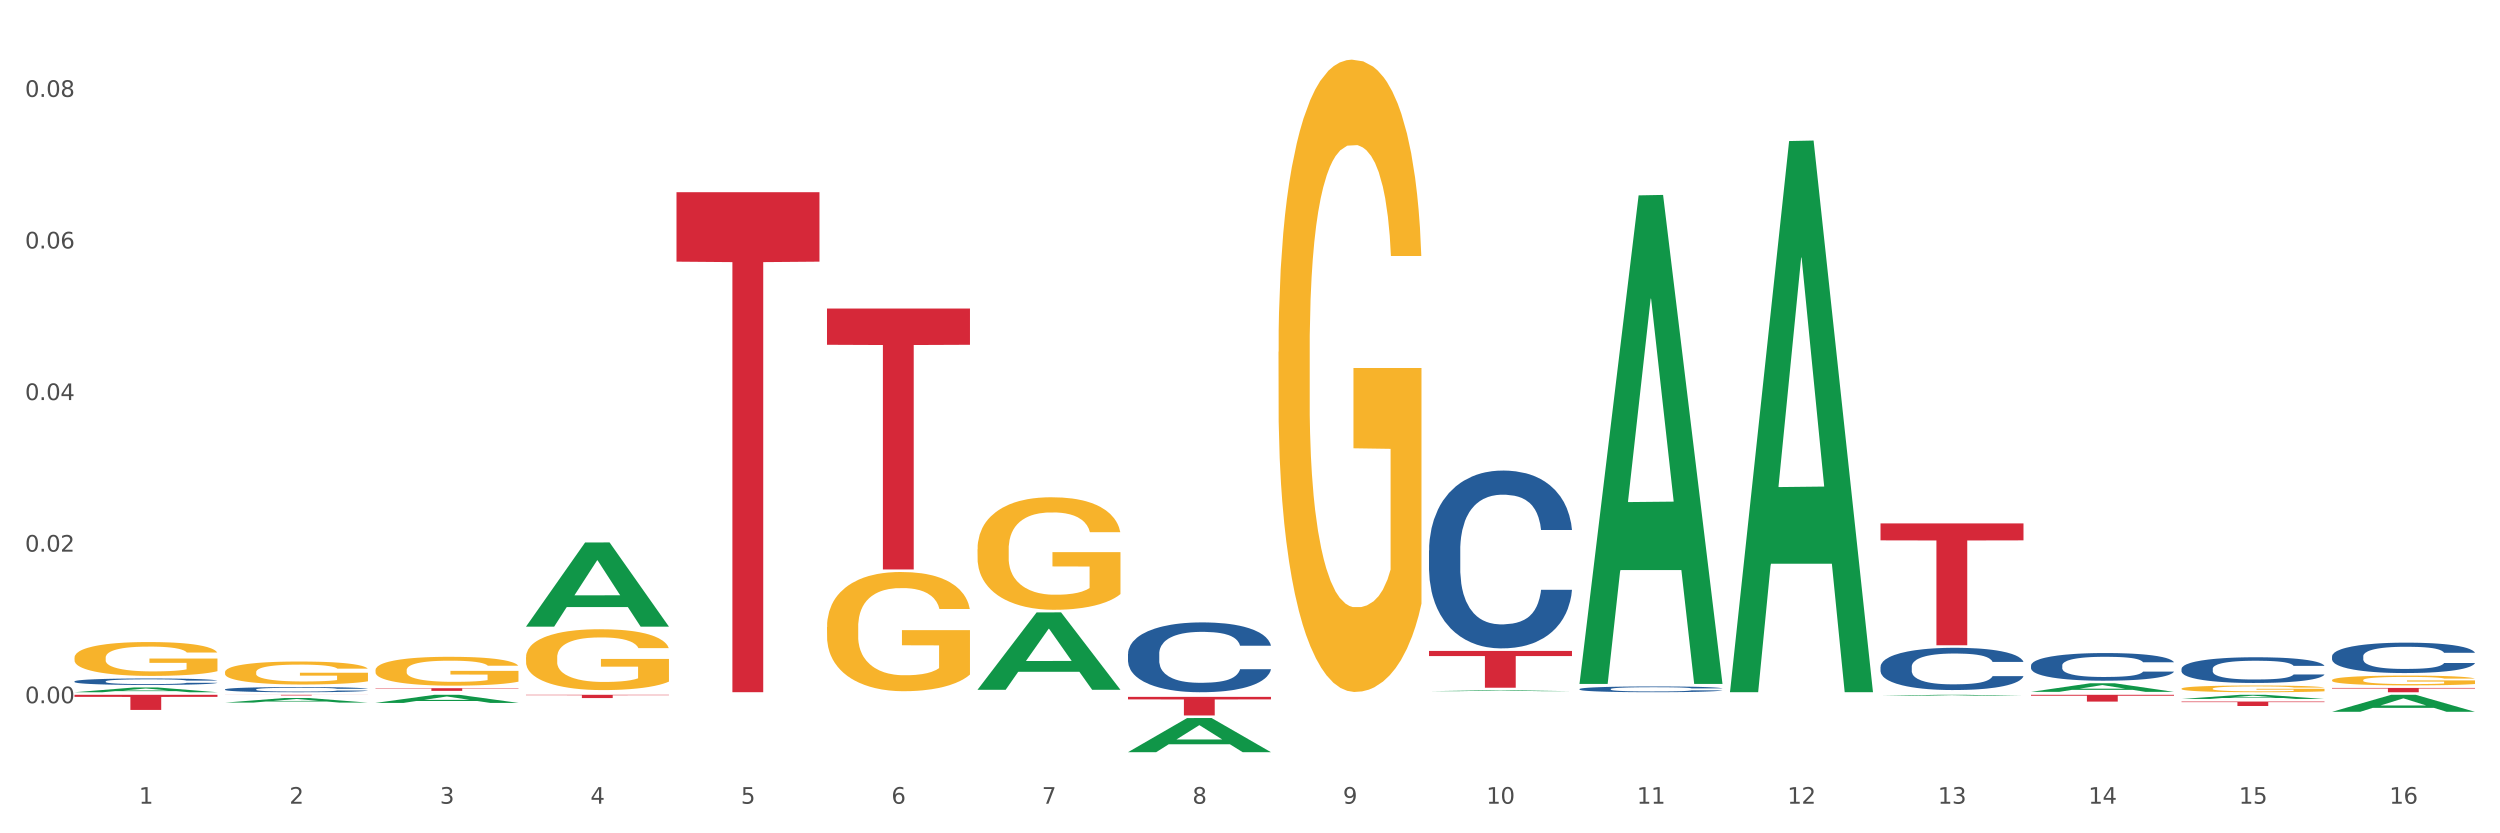 <?xml version="1.0" encoding="utf-8" standalone="no"?>
<!DOCTYPE svg PUBLIC "-//W3C//DTD SVG 1.1//EN"
  "http://www.w3.org/Graphics/SVG/1.1/DTD/svg11.dtd">
<svg xmlns:xlink="http://www.w3.org/1999/xlink" width="1080pt" height="360pt" viewBox="0 0 1080 360" xmlns="http://www.w3.org/2000/svg" version="1.1">
 <rect x="0" y="0" width="1080" height="360" fill="#333333" stroke="none"/>
 <defs>
  <style type="text/css">*{stroke-linejoin: round; stroke-linecap: butt}</style>
 </defs>
 <g id="figure_1">
  <g id="patch_1">
   <path d="M 0 360 
L 1080 360 
L 1080 0 
L 0 0 
z
" style="fill: #ffffff; stroke: #ffffff; stroke-linejoin: miter"/>
  </g>
  <g id="axes_1">
   <g id="matplotlib.axis_1">
    <g id="xtick_1">
     <g id="text_1">
      <!-- 1 -->
      <g style="fill: #4d4d4d" transform="translate(60.004 347.204) scale(0.096 -0.096)">
       <defs>
        <path id="DejaVuSans-31" d="M 794 531 
L 1825 531 
L 1825 4091 
L 703 3866 
L 703 4441 
L 1819 4666 
L 2450 4666 
L 2450 531 
L 3481 531 
L 3481 0 
L 794 0 
L 794 531 
z
" transform="scale(0.016)"/>
       </defs>
       <use xlink:href="#DejaVuSans-31"/>
      </g>
     </g>
    </g>
    <g id="xtick_2">
     <g id="text_2">
      <!-- 2 -->
      <g style="fill: #4d4d4d" transform="translate(125.021 347.204) scale(0.096 -0.096)">
       <defs>
        <path id="DejaVuSans-32" d="M 1228 531 
L 3431 531 
L 3431 0 
L 469 0 
L 469 531 
Q 828 903 1448 1529 
Q 2069 2156 2228 2338 
Q 2531 2678 2651 2914 
Q 2772 3150 2772 3378 
Q 2772 3750 2511 3984 
Q 2250 4219 1831 4219 
Q 1534 4219 1204 4116 
Q 875 4013 500 3803 
L 500 4441 
Q 881 4594 1212 4672 
Q 1544 4750 1819 4750 
Q 2544 4750 2975 4387 
Q 3406 4025 3406 3419 
Q 3406 3131 3298 2873 
Q 3191 2616 2906 2266 
Q 2828 2175 2409 1742 
Q 1991 1309 1228 531 
z
" transform="scale(0.016)"/>
       </defs>
       <use xlink:href="#DejaVuSans-32"/>
      </g>
     </g>
    </g>
    <g id="xtick_3">
     <g id="text_3">
      <!-- 3 -->
      <g style="fill: #4d4d4d" transform="translate(190.039 347.204) scale(0.096 -0.096)">
       <defs>
        <path id="DejaVuSans-33" d="M 2597 2516 
Q 3050 2419 3304 2112 
Q 3559 1806 3559 1356 
Q 3559 666 3084 287 
Q 2609 -91 1734 -91 
Q 1441 -91 1130 -33 
Q 819 25 488 141 
L 488 750 
Q 750 597 1062 519 
Q 1375 441 1716 441 
Q 2309 441 2620 675 
Q 2931 909 2931 1356 
Q 2931 1769 2642 2001 
Q 2353 2234 1838 2234 
L 1294 2234 
L 1294 2753 
L 1863 2753 
Q 2328 2753 2575 2939 
Q 2822 3125 2822 3475 
Q 2822 3834 2567 4026 
Q 2313 4219 1838 4219 
Q 1578 4219 1281 4162 
Q 984 4106 628 3988 
L 628 4550 
Q 988 4650 1302 4700 
Q 1616 4750 1894 4750 
Q 2613 4750 3031 4423 
Q 3450 4097 3450 3541 
Q 3450 3153 3228 2886 
Q 3006 2619 2597 2516 
z
" transform="scale(0.016)"/>
       </defs>
       <use xlink:href="#DejaVuSans-33"/>
      </g>
     </g>
    </g>
    <g id="xtick_4">
     <g id="text_4">
      <!-- 4 -->
      <g style="fill: #4d4d4d" transform="translate(255.056 347.204) scale(0.096 -0.096)">
       <defs>
        <path id="DejaVuSans-34" d="M 2419 4116 
L 825 1625 
L 2419 1625 
L 2419 4116 
z
M 2253 4666 
L 3047 4666 
L 3047 1625 
L 3713 1625 
L 3713 1100 
L 3047 1100 
L 3047 0 
L 2419 0 
L 2419 1100 
L 313 1100 
L 313 1709 
L 2253 4666 
z
" transform="scale(0.016)"/>
       </defs>
       <use xlink:href="#DejaVuSans-34"/>
      </g>
     </g>
    </g>
    <g id="xtick_5">
     <g id="text_5">
      <!-- 5 -->
      <g style="fill: #4d4d4d" transform="translate(320.073 347.204) scale(0.096 -0.096)">
       <defs>
        <path id="DejaVuSans-35" d="M 691 4666 
L 3169 4666 
L 3169 4134 
L 1269 4134 
L 1269 2991 
Q 1406 3038 1543 3061 
Q 1681 3084 1819 3084 
Q 2600 3084 3056 2656 
Q 3513 2228 3513 1497 
Q 3513 744 3044 326 
Q 2575 -91 1722 -91 
Q 1428 -91 1123 -41 
Q 819 9 494 109 
L 494 744 
Q 775 591 1075 516 
Q 1375 441 1709 441 
Q 2250 441 2565 725 
Q 2881 1009 2881 1497 
Q 2881 1984 2565 2268 
Q 2250 2553 1709 2553 
Q 1456 2553 1204 2497 
Q 953 2441 691 2322 
L 691 4666 
z
" transform="scale(0.016)"/>
       </defs>
       <use xlink:href="#DejaVuSans-35"/>
      </g>
     </g>
    </g>
    <g id="xtick_6">
     <g id="text_6">
      <!-- 6 -->
      <g style="fill: #4d4d4d" transform="translate(385.09 347.204) scale(0.096 -0.096)">
       <defs>
        <path id="DejaVuSans-36" d="M 2113 2584 
Q 1688 2584 1439 2293 
Q 1191 2003 1191 1497 
Q 1191 994 1439 701 
Q 1688 409 2113 409 
Q 2538 409 2786 701 
Q 3034 994 3034 1497 
Q 3034 2003 2786 2293 
Q 2538 2584 2113 2584 
z
M 3366 4563 
L 3366 3988 
Q 3128 4100 2886 4159 
Q 2644 4219 2406 4219 
Q 1781 4219 1451 3797 
Q 1122 3375 1075 2522 
Q 1259 2794 1537 2939 
Q 1816 3084 2150 3084 
Q 2853 3084 3261 2657 
Q 3669 2231 3669 1497 
Q 3669 778 3244 343 
Q 2819 -91 2113 -91 
Q 1303 -91 875 529 
Q 447 1150 447 2328 
Q 447 3434 972 4092 
Q 1497 4750 2381 4750 
Q 2619 4750 2861 4703 
Q 3103 4656 3366 4563 
z
" transform="scale(0.016)"/>
       </defs>
       <use xlink:href="#DejaVuSans-36"/>
      </g>
     </g>
    </g>
    <g id="xtick_7">
     <g id="text_7">
      <!-- 7 -->
      <g style="fill: #4d4d4d" transform="translate(450.108 347.204) scale(0.096 -0.096)">
       <defs>
        <path id="DejaVuSans-37" d="M 525 4666 
L 3525 4666 
L 3525 4397 
L 1831 0 
L 1172 0 
L 2766 4134 
L 525 4134 
L 525 4666 
z
" transform="scale(0.016)"/>
       </defs>
       <use xlink:href="#DejaVuSans-37"/>
      </g>
     </g>
    </g>
    <g id="xtick_8">
     <g id="text_8">
      <!-- 8 -->
      <g style="fill: #4d4d4d" transform="translate(515.125 347.204) scale(0.096 -0.096)">
       <defs>
        <path id="DejaVuSans-38" d="M 2034 2216 
Q 1584 2216 1326 1975 
Q 1069 1734 1069 1313 
Q 1069 891 1326 650 
Q 1584 409 2034 409 
Q 2484 409 2743 651 
Q 3003 894 3003 1313 
Q 3003 1734 2745 1975 
Q 2488 2216 2034 2216 
z
M 1403 2484 
Q 997 2584 770 2862 
Q 544 3141 544 3541 
Q 544 4100 942 4425 
Q 1341 4750 2034 4750 
Q 2731 4750 3128 4425 
Q 3525 4100 3525 3541 
Q 3525 3141 3298 2862 
Q 3072 2584 2669 2484 
Q 3125 2378 3379 2068 
Q 3634 1759 3634 1313 
Q 3634 634 3220 271 
Q 2806 -91 2034 -91 
Q 1263 -91 848 271 
Q 434 634 434 1313 
Q 434 1759 690 2068 
Q 947 2378 1403 2484 
z
M 1172 3481 
Q 1172 3119 1398 2916 
Q 1625 2713 2034 2713 
Q 2441 2713 2670 2916 
Q 2900 3119 2900 3481 
Q 2900 3844 2670 4047 
Q 2441 4250 2034 4250 
Q 1625 4250 1398 4047 
Q 1172 3844 1172 3481 
z
" transform="scale(0.016)"/>
       </defs>
       <use xlink:href="#DejaVuSans-38"/>
      </g>
     </g>
    </g>
    <g id="xtick_9">
     <g id="text_9">
      <!-- 9 -->
      <g style="fill: #4d4d4d" transform="translate(580.142 347.204) scale(0.096 -0.096)">
       <defs>
        <path id="DejaVuSans-39" d="M 703 97 
L 703 672 
Q 941 559 1184 500 
Q 1428 441 1663 441 
Q 2288 441 2617 861 
Q 2947 1281 2994 2138 
Q 2813 1869 2534 1725 
Q 2256 1581 1919 1581 
Q 1219 1581 811 2004 
Q 403 2428 403 3163 
Q 403 3881 828 4315 
Q 1253 4750 1959 4750 
Q 2769 4750 3195 4129 
Q 3622 3509 3622 2328 
Q 3622 1225 3098 567 
Q 2575 -91 1691 -91 
Q 1453 -91 1209 -44 
Q 966 3 703 97 
z
M 1959 2075 
Q 2384 2075 2632 2365 
Q 2881 2656 2881 3163 
Q 2881 3666 2632 3958 
Q 2384 4250 1959 4250 
Q 1534 4250 1286 3958 
Q 1038 3666 1038 3163 
Q 1038 2656 1286 2365 
Q 1534 2075 1959 2075 
z
" transform="scale(0.016)"/>
       </defs>
       <use xlink:href="#DejaVuSans-39"/>
      </g>
     </g>
    </g>
    <g id="xtick_10">
     <g id="text_10">
      <!-- 10 -->
      <g style="fill: #4d4d4d" transform="translate(642.105 347.204) scale(0.096 -0.096)">
       <defs>
        <path id="DejaVuSans-30" d="M 2034 4250 
Q 1547 4250 1301 3770 
Q 1056 3291 1056 2328 
Q 1056 1369 1301 889 
Q 1547 409 2034 409 
Q 2525 409 2770 889 
Q 3016 1369 3016 2328 
Q 3016 3291 2770 3770 
Q 2525 4250 2034 4250 
z
M 2034 4750 
Q 2819 4750 3233 4129 
Q 3647 3509 3647 2328 
Q 3647 1150 3233 529 
Q 2819 -91 2034 -91 
Q 1250 -91 836 529 
Q 422 1150 422 2328 
Q 422 3509 836 4129 
Q 1250 4750 2034 4750 
z
" transform="scale(0.016)"/>
       </defs>
       <use xlink:href="#DejaVuSans-31"/>
       <use xlink:href="#DejaVuSans-30" transform="translate(63.623 0)"/>
      </g>
     </g>
    </g>
    <g id="xtick_11">
     <g id="text_11">
      <!-- 11 -->
      <g style="fill: #4d4d4d" transform="translate(707.123 347.204) scale(0.096 -0.096)">
       <use xlink:href="#DejaVuSans-31"/>
       <use xlink:href="#DejaVuSans-31" transform="translate(63.623 0)"/>
      </g>
     </g>
    </g>
    <g id="xtick_12">
     <g id="text_12">
      <!-- 12 -->
      <g style="fill: #4d4d4d" transform="translate(772.14 347.204) scale(0.096 -0.096)">
       <use xlink:href="#DejaVuSans-31"/>
       <use xlink:href="#DejaVuSans-32" transform="translate(63.623 0)"/>
      </g>
     </g>
    </g>
    <g id="xtick_13">
     <g id="text_13">
      <!-- 13 -->
      <g style="fill: #4d4d4d" transform="translate(837.157 347.204) scale(0.096 -0.096)">
       <use xlink:href="#DejaVuSans-31"/>
       <use xlink:href="#DejaVuSans-33" transform="translate(63.623 0)"/>
      </g>
     </g>
    </g>
    <g id="xtick_14">
     <g id="text_14">
      <!-- 14 -->
      <g style="fill: #4d4d4d" transform="translate(902.174 347.204) scale(0.096 -0.096)">
       <use xlink:href="#DejaVuSans-31"/>
       <use xlink:href="#DejaVuSans-34" transform="translate(63.623 0)"/>
      </g>
     </g>
    </g>
    <g id="xtick_15">
     <g id="text_15">
      <!-- 15 -->
      <g style="fill: #4d4d4d" transform="translate(967.192 347.204) scale(0.096 -0.096)">
       <use xlink:href="#DejaVuSans-31"/>
       <use xlink:href="#DejaVuSans-35" transform="translate(63.623 0)"/>
      </g>
     </g>
    </g>
    <g id="xtick_16">
     <g id="text_16">
      <!-- 16 -->
      <g style="fill: #4d4d4d" transform="translate(1032.209 347.204) scale(0.096 -0.096)">
       <use xlink:href="#DejaVuSans-31"/>
       <use xlink:href="#DejaVuSans-36" transform="translate(63.623 0)"/>
      </g>
     </g>
    </g>
    <g id="xtick_17"/>
    <g id="xtick_18"/>
    <g id="xtick_19"/>
    <g id="xtick_20"/>
    <g id="xtick_21"/>
    <g id="xtick_22"/>
    <g id="xtick_23"/>
    <g id="xtick_24"/>
    <g id="xtick_25"/>
    <g id="xtick_26"/>
    <g id="xtick_27"/>
    <g id="xtick_28"/>
    <g id="xtick_29"/>
    <g id="xtick_30"/>
    <g id="xtick_31"/>
   </g>
   <g id="matplotlib.axis_2">
    <g id="ytick_1">
     <g id="text_17">
      <!-- 0.00 -->
      <g style="fill: #4d4d4d" transform="translate(10.8 303.792) scale(0.096 -0.096)">
       <defs>
        <path id="DejaVuSans-2e" d="M 684 794 
L 1344 794 
L 1344 0 
L 684 0 
L 684 794 
z
" transform="scale(0.016)"/>
       </defs>
       <use xlink:href="#DejaVuSans-30"/>
       <use xlink:href="#DejaVuSans-2e" transform="translate(63.623 0)"/>
       <use xlink:href="#DejaVuSans-30" transform="translate(95.41 0)"/>
       <use xlink:href="#DejaVuSans-30" transform="translate(159.033 0)"/>
      </g>
     </g>
    </g>
    <g id="ytick_2">
     <g id="text_18">
      <!-- 0.02 -->
      <g style="fill: #4d4d4d" transform="translate(10.8 238.308) scale(0.096 -0.096)">
       <use xlink:href="#DejaVuSans-30"/>
       <use xlink:href="#DejaVuSans-2e" transform="translate(63.623 0)"/>
       <use xlink:href="#DejaVuSans-30" transform="translate(95.41 0)"/>
       <use xlink:href="#DejaVuSans-32" transform="translate(159.033 0)"/>
      </g>
     </g>
    </g>
    <g id="ytick_3">
     <g id="text_19">
      <!-- 0.04 -->
      <g style="fill: #4d4d4d" transform="translate(10.8 172.825) scale(0.096 -0.096)">
       <use xlink:href="#DejaVuSans-30"/>
       <use xlink:href="#DejaVuSans-2e" transform="translate(63.623 0)"/>
       <use xlink:href="#DejaVuSans-30" transform="translate(95.41 0)"/>
       <use xlink:href="#DejaVuSans-34" transform="translate(159.033 0)"/>
      </g>
     </g>
    </g>
    <g id="ytick_4">
     <g id="text_20">
      <!-- 0.06 -->
      <g style="fill: #4d4d4d" transform="translate(10.8 107.342) scale(0.096 -0.096)">
       <use xlink:href="#DejaVuSans-30"/>
       <use xlink:href="#DejaVuSans-2e" transform="translate(63.623 0)"/>
       <use xlink:href="#DejaVuSans-30" transform="translate(95.41 0)"/>
       <use xlink:href="#DejaVuSans-36" transform="translate(159.033 0)"/>
      </g>
     </g>
    </g>
    <g id="ytick_5">
     <g id="text_21">
      <!-- 0.08 -->
      <g style="fill: #4d4d4d" transform="translate(10.8 41.858) scale(0.096 -0.096)">
       <use xlink:href="#DejaVuSans-30"/>
       <use xlink:href="#DejaVuSans-2e" transform="translate(63.623 0)"/>
       <use xlink:href="#DejaVuSans-30" transform="translate(95.41 0)"/>
       <use xlink:href="#DejaVuSans-38" transform="translate(159.033 0)"/>
      </g>
     </g>
    </g>
    <g id="ytick_6"/>
    <g id="ytick_7"/>
    <g id="ytick_8"/>
    <g id="ytick_9"/>
    <g id="ytick_10"/>
   </g>
   <g id="PolyCollection_1">
    <path d="M 32.175 299.043 
L 32.239 299.041 
L 57.709 297 
L 68.28 296.998 
L 93.941 299.047 
L 81.715 299.047 
L 76.176 298.57 
L 49.877 298.57 
L 49.686 298.577 
L 44.337 299.047 
L 32.175 299.047 
L 32.175 299.043 
L 53.188 298.285 
L 72.864 298.283 
L 63.122 297.434 
L 62.995 297.431 
L 62.867 297.436 
L 53.125 298.283 
L 53.188 298.285 
L 32.175 299.043 
z
" clip-path="url(#p97bab8eece)" style="fill: #109648"/>
    <path d="M 97.192 300.144 
L 158.959 300.144 
L 158.959 300.185 
L 134.662 300.186 
L 134.662 300.44 
L 121.343 300.44 
L 121.343 300.186 
L 97.192 300.185 
L 97.192 300.145 
L 97.192 300.144 
z
" clip-path="url(#p97bab8eece)" style="fill: #d62839"/>
    <path d="M 97.192 290.367 
L 97.265 290.358 
L 97.265 290.032 
L 97.411 289.75 
L 98.14 289.07 
L 99.234 288.507 
L 100.036 288.207 
L 100.838 287.962 
L 101.786 287.717 
L 102.953 287.463 
L 105.068 287.091 
L 106.381 286.901 
L 107.985 286.701 
L 110.902 286.41 
L 113.017 286.247 
L 115.204 286.111 
L 118.778 285.948 
L 121.111 285.875 
L 123.591 285.821 
L 126.58 285.784 
L 128.841 285.775 
L 133.8 285.802 
L 138.03 285.884 
L 140.071 285.948 
L 142.697 286.056 
L 144.082 286.129 
L 146.343 286.274 
L 148.676 286.465 
L 150.281 286.628 
L 152.687 286.937 
L 154.51 287.245 
L 156.188 287.627 
L 157.063 287.89 
L 157.719 288.135 
L 158.302 288.416 
L 158.886 288.861 
L 145.759 288.861 
L 145.249 288.543 
L 144.447 288.244 
L 143.28 287.953 
L 142.259 287.772 
L 140.509 287.545 
L 138.905 287.4 
L 137.227 287.291 
L 135.185 287.2 
L 133.581 287.155 
L 131.321 287.118 
L 126.872 287.127 
L 123.882 287.2 
L 121.84 287.291 
L 120.528 287.372 
L 119.361 287.463 
L 118.048 287.59 
L 116.517 287.781 
L 115.423 287.953 
L 114.329 288.171 
L 113.454 288.389 
L 112.652 288.643 
L 111.996 288.915 
L 111.485 289.197 
L 111.048 289.541 
L 110.683 290.113 
L 110.683 291.357 
L 110.829 291.638 
L 111.194 292.01 
L 111.631 292.291 
L 112.36 292.627 
L 113.017 292.854 
L 114.256 293.181 
L 115.642 293.453 
L 116.736 293.625 
L 117.83 293.771 
L 119.726 293.97 
L 121.84 294.134 
L 123.664 294.234 
L 126.143 294.324 
L 127.82 294.361 
L 129.279 294.379 
L 132.852 294.379 
L 135.404 294.351 
L 138.248 294.288 
L 140.436 294.206 
L 142.259 294.106 
L 144.301 293.943 
L 145.614 293.789 
L 145.614 291.892 
L 129.57 291.883 
L 129.57 290.621 
L 158.959 290.621 
L 158.959 294.324 
L 157.719 294.515 
L 156.333 294.687 
L 154.875 294.842 
L 152.687 295.032 
L 150.062 295.214 
L 147.728 295.341 
L 145.249 295.45 
L 142.332 295.549 
L 138.54 295.64 
L 136.206 295.677 
L 133.289 295.704 
L 129.862 295.713 
L 126.872 295.695 
L 123.955 295.649 
L 120.892 295.568 
L 117.903 295.45 
L 115.642 295.332 
L 113.381 295.186 
L 110.975 294.996 
L 109.079 294.814 
L 107.62 294.651 
L 106.016 294.442 
L 104.266 294.17 
L 102.953 293.925 
L 101.786 293.671 
L 100.547 293.344 
L 99.672 293.063 
L 98.797 292.709 
L 98.286 292.446 
L 97.703 292.037 
L 97.265 291.465 
L 97.192 290.367 
z
" clip-path="url(#p97bab8eece)" style="fill: #f7b32b"/>
    <path d="M 162.209 289.503 
L 162.282 289.492 
L 162.282 289.082 
L 162.428 288.728 
L 163.157 287.873 
L 164.251 287.166 
L 165.054 286.79 
L 165.856 286.483 
L 166.804 286.175 
L 167.97 285.856 
L 170.085 285.388 
L 171.398 285.149 
L 173.002 284.898 
L 175.919 284.533 
L 178.034 284.328 
L 180.222 284.157 
L 183.795 283.952 
L 186.128 283.861 
L 188.608 283.792 
L 191.598 283.747 
L 193.858 283.735 
L 198.817 283.77 
L 203.047 283.872 
L 205.089 283.952 
L 207.714 284.089 
L 209.099 284.18 
L 211.36 284.362 
L 213.694 284.602 
L 215.298 284.807 
L 217.704 285.194 
L 219.528 285.582 
L 221.205 286.061 
L 222.08 286.391 
L 222.736 286.699 
L 223.32 287.052 
L 223.903 287.611 
L 210.777 287.611 
L 210.266 287.212 
L 209.464 286.836 
L 208.297 286.471 
L 207.276 286.243 
L 205.526 285.958 
L 203.922 285.776 
L 202.245 285.639 
L 200.203 285.525 
L 198.598 285.468 
L 196.338 285.422 
L 191.889 285.434 
L 188.9 285.525 
L 186.858 285.639 
L 185.545 285.742 
L 184.378 285.856 
L 183.066 286.015 
L 181.534 286.255 
L 180.44 286.471 
L 179.347 286.745 
L 178.471 287.018 
L 177.669 287.337 
L 177.013 287.679 
L 176.503 288.033 
L 176.065 288.466 
L 175.7 289.184 
L 175.7 290.746 
L 175.846 291.099 
L 176.211 291.567 
L 176.648 291.92 
L 177.378 292.342 
L 178.034 292.627 
L 179.274 293.037 
L 180.659 293.379 
L 181.753 293.596 
L 182.847 293.778 
L 184.743 294.029 
L 186.858 294.234 
L 188.681 294.359 
L 191.16 294.473 
L 192.837 294.519 
L 194.296 294.542 
L 197.869 294.542 
L 200.422 294.508 
L 203.266 294.428 
L 205.453 294.325 
L 207.276 294.2 
L 209.318 293.995 
L 210.631 293.801 
L 210.631 291.418 
L 194.588 291.407 
L 194.588 289.823 
L 223.976 289.823 
L 223.976 294.473 
L 222.736 294.713 
L 221.351 294.929 
L 219.892 295.123 
L 217.704 295.363 
L 215.079 295.591 
L 212.746 295.75 
L 210.266 295.887 
L 207.349 296.012 
L 203.557 296.126 
L 201.224 296.172 
L 198.307 296.206 
L 194.879 296.217 
L 191.889 296.195 
L 188.972 296.138 
L 185.91 296.035 
L 182.92 295.887 
L 180.659 295.739 
L 178.399 295.556 
L 175.992 295.317 
L 174.096 295.089 
L 172.638 294.884 
L 171.033 294.622 
L 169.283 294.28 
L 167.97 293.972 
L 166.804 293.653 
L 165.564 293.242 
L 164.689 292.889 
L 163.814 292.444 
L 163.303 292.114 
L 162.72 291.601 
L 162.282 290.883 
L 162.209 289.503 
z
" clip-path="url(#p97bab8eece)" style="fill: #f7b32b"/>
    <path d="M 357.261 270.902 
L 357.334 270.855 
L 357.334 269.162 
L 357.48 267.704 
L 358.209 264.176 
L 359.303 261.259 
L 360.105 259.707 
L 360.907 258.437 
L 361.855 257.167 
L 363.022 255.85 
L 365.137 253.921 
L 366.45 252.933 
L 368.054 251.899 
L 370.971 250.393 
L 373.086 249.547 
L 375.273 248.841 
L 378.847 247.994 
L 381.18 247.618 
L 383.66 247.336 
L 386.649 247.148 
L 388.91 247.101 
L 393.869 247.242 
L 398.098 247.665 
L 400.14 247.994 
L 402.766 248.559 
L 404.151 248.935 
L 406.412 249.688 
L 408.745 250.676 
L 410.35 251.522 
L 412.756 253.122 
L 414.579 254.721 
L 416.256 256.697 
L 417.132 258.061 
L 417.788 259.331 
L 418.371 260.789 
L 418.955 263.094 
L 405.828 263.094 
L 405.318 261.447 
L 404.516 259.895 
L 403.349 258.39 
L 402.328 257.449 
L 400.578 256.273 
L 398.974 255.521 
L 397.296 254.956 
L 395.254 254.486 
L 393.65 254.251 
L 391.39 254.062 
L 386.941 254.109 
L 383.951 254.486 
L 381.909 254.956 
L 380.597 255.379 
L 379.43 255.85 
L 378.117 256.508 
L 376.586 257.496 
L 375.492 258.39 
L 374.398 259.519 
L 373.523 260.648 
L 372.721 261.965 
L 372.065 263.376 
L 371.554 264.834 
L 371.117 266.622 
L 370.752 269.585 
L 370.752 276.029 
L 370.898 277.488 
L 371.263 279.416 
L 371.7 280.874 
L 372.429 282.615 
L 373.086 283.791 
L 374.325 285.484 
L 375.711 286.895 
L 376.805 287.789 
L 377.899 288.542 
L 379.795 289.576 
L 381.909 290.423 
L 383.733 290.941 
L 386.212 291.411 
L 387.889 291.599 
L 389.348 291.693 
L 392.921 291.693 
L 395.473 291.552 
L 398.317 291.223 
L 400.505 290.799 
L 402.328 290.282 
L 404.37 289.435 
L 405.683 288.636 
L 405.683 278.805 
L 389.639 278.758 
L 389.639 272.219 
L 419.028 272.219 
L 419.028 291.411 
L 417.788 292.399 
L 416.402 293.293 
L 414.944 294.092 
L 412.756 295.08 
L 410.131 296.021 
L 407.797 296.679 
L 405.318 297.244 
L 402.401 297.761 
L 398.609 298.232 
L 396.275 298.42 
L 393.358 298.561 
L 389.931 298.608 
L 386.941 298.514 
L 384.024 298.279 
L 380.961 297.855 
L 377.972 297.244 
L 375.711 296.632 
L 373.45 295.88 
L 371.044 294.892 
L 369.148 293.951 
L 367.689 293.104 
L 366.085 292.022 
L 364.335 290.611 
L 363.022 289.341 
L 361.855 288.024 
L 360.616 286.331 
L 359.741 284.873 
L 358.866 283.038 
L 358.355 281.674 
L 357.772 279.557 
L 357.334 276.594 
L 357.261 270.902 
z
" clip-path="url(#p97bab8eece)" style="fill: #f7b32b"/>
    <path d="M 422.278 237.282 
L 422.351 237.238 
L 422.351 235.639 
L 422.497 234.263 
L 423.226 230.933 
L 424.32 228.18 
L 425.122 226.714 
L 425.925 225.515 
L 426.873 224.316 
L 428.039 223.073 
L 430.154 221.252 
L 431.467 220.32 
L 433.071 219.343 
L 435.988 217.922 
L 438.103 217.123 
L 440.291 216.457 
L 443.864 215.658 
L 446.197 215.302 
L 448.677 215.036 
L 451.667 214.858 
L 453.927 214.814 
L 458.886 214.947 
L 463.116 215.347 
L 465.158 215.658 
L 467.783 216.19 
L 469.168 216.546 
L 471.429 217.256 
L 473.763 218.189 
L 475.367 218.988 
L 477.773 220.498 
L 479.596 222.007 
L 481.274 223.872 
L 482.149 225.16 
L 482.805 226.359 
L 483.389 227.735 
L 483.972 229.911 
L 470.846 229.911 
L 470.335 228.357 
L 469.533 226.892 
L 468.366 225.471 
L 467.345 224.583 
L 465.595 223.473 
L 463.991 222.762 
L 462.314 222.229 
L 460.272 221.785 
L 458.667 221.563 
L 456.407 221.386 
L 451.958 221.43 
L 448.969 221.785 
L 446.927 222.229 
L 445.614 222.629 
L 444.447 223.073 
L 443.135 223.695 
L 441.603 224.627 
L 440.509 225.471 
L 439.416 226.537 
L 438.54 227.602 
L 437.738 228.846 
L 437.082 230.178 
L 436.571 231.554 
L 436.134 233.242 
L 435.769 236.039 
L 435.769 242.122 
L 435.915 243.499 
L 436.28 245.32 
L 436.717 246.696 
L 437.447 248.339 
L 438.103 249.449 
L 439.343 251.048 
L 440.728 252.38 
L 441.822 253.223 
L 442.916 253.934 
L 444.812 254.911 
L 446.927 255.71 
L 448.75 256.199 
L 451.229 256.643 
L 452.906 256.82 
L 454.365 256.909 
L 457.938 256.909 
L 460.49 256.776 
L 463.334 256.465 
L 465.522 256.065 
L 467.345 255.577 
L 469.387 254.778 
L 470.7 254.023 
L 470.7 244.742 
L 454.657 244.698 
L 454.657 238.526 
L 484.045 238.526 
L 484.045 256.643 
L 482.805 257.575 
L 481.42 258.419 
L 479.961 259.174 
L 477.773 260.106 
L 475.148 260.994 
L 472.815 261.616 
L 470.335 262.149 
L 467.418 262.637 
L 463.626 263.081 
L 461.293 263.259 
L 458.376 263.392 
L 454.948 263.436 
L 451.958 263.348 
L 449.041 263.126 
L 445.979 262.726 
L 442.989 262.149 
L 440.728 261.571 
L 438.468 260.861 
L 436.061 259.929 
L 434.165 259.04 
L 432.707 258.241 
L 431.102 257.22 
L 429.352 255.888 
L 428.039 254.689 
L 426.873 253.445 
L 425.633 251.847 
L 424.758 250.47 
L 423.883 248.739 
L 423.372 247.451 
L 422.789 245.453 
L 422.351 242.655 
L 422.278 237.282 
z
" clip-path="url(#p97bab8eece)" style="fill: #f7b32b"/>
    <path d="M 552.313 151.995 
L 552.386 151.746 
L 552.386 142.764 
L 552.532 135.031 
L 553.261 116.32 
L 554.355 100.852 
L 555.157 92.619 
L 555.959 85.884 
L 556.907 79.148 
L 558.074 72.162 
L 560.189 61.934 
L 561.501 56.695 
L 563.106 51.206 
L 566.023 43.223 
L 568.137 38.732 
L 570.325 34.99 
L 573.898 30.5 
L 576.232 28.504 
L 578.711 27.007 
L 581.701 26.009 
L 583.962 25.759 
L 588.921 26.508 
L 593.15 28.753 
L 595.192 30.5 
L 597.817 33.493 
L 599.203 35.489 
L 601.464 39.481 
L 603.797 44.72 
L 605.401 49.21 
L 607.808 57.693 
L 609.631 66.175 
L 611.308 76.653 
L 612.183 83.888 
L 612.84 90.624 
L 613.423 98.357 
L 614.006 110.582 
L 600.88 110.582 
L 600.37 101.85 
L 599.567 93.617 
L 598.401 85.634 
L 597.38 80.644 
L 595.63 74.408 
L 594.025 70.416 
L 592.348 67.422 
L 590.306 64.927 
L 588.702 63.68 
L 586.441 62.682 
L 581.993 62.932 
L 579.003 64.927 
L 576.961 67.422 
L 575.649 69.668 
L 574.482 72.162 
L 573.169 75.655 
L 571.638 80.894 
L 570.544 85.634 
L 569.45 91.621 
L 568.575 97.609 
L 567.773 104.594 
L 567.116 112.079 
L 566.606 119.812 
L 566.168 129.293 
L 565.804 145.01 
L 565.804 179.188 
L 565.95 186.922 
L 566.314 197.15 
L 566.752 204.884 
L 567.481 214.115 
L 568.137 220.352 
L 569.377 229.333 
L 570.763 236.817 
L 571.856 241.557 
L 572.95 245.549 
L 574.846 251.037 
L 576.961 255.528 
L 578.784 258.272 
L 581.264 260.767 
L 582.941 261.765 
L 584.399 262.264 
L 587.973 262.264 
L 590.525 261.516 
L 593.369 259.769 
L 595.557 257.524 
L 597.38 254.78 
L 599.422 250.289 
L 600.734 246.048 
L 600.734 193.907 
L 584.691 193.658 
L 584.691 158.98 
L 614.079 158.98 
L 614.079 260.767 
L 612.84 266.006 
L 611.454 270.746 
L 609.996 274.987 
L 607.808 280.226 
L 605.183 285.216 
L 602.849 288.709 
L 600.37 291.702 
L 597.453 294.447 
L 593.661 296.941 
L 591.327 297.939 
L 588.41 298.688 
L 584.983 298.937 
L 581.993 298.438 
L 579.076 297.191 
L 576.013 294.945 
L 573.023 291.702 
L 570.763 288.459 
L 568.502 284.467 
L 566.096 279.228 
L 564.199 274.239 
L 562.741 269.748 
L 561.137 264.01 
L 559.387 256.526 
L 558.074 249.79 
L 556.907 242.805 
L 555.667 233.824 
L 554.792 226.09 
L 553.917 216.36 
L 553.407 209.125 
L 552.823 197.899 
L 552.386 182.182 
L 552.313 151.995 
z
" clip-path="url(#p97bab8eece)" style="fill: #f7b32b"/>
    <path d="M 942.416 297.484 
L 942.489 297.481 
L 942.489 297.386 
L 942.635 297.304 
L 943.364 297.105 
L 944.458 296.94 
L 945.26 296.853 
L 946.063 296.781 
L 947.011 296.709 
L 948.177 296.635 
L 950.292 296.526 
L 951.605 296.47 
L 953.209 296.412 
L 956.126 296.327 
L 958.241 296.279 
L 960.429 296.24 
L 964.002 296.192 
L 966.335 296.171 
L 968.815 296.155 
L 971.805 296.144 
L 974.065 296.141 
L 979.024 296.149 
L 983.254 296.173 
L 985.296 296.192 
L 987.921 296.224 
L 989.306 296.245 
L 991.567 296.287 
L 993.901 296.343 
L 995.505 296.391 
L 997.911 296.481 
L 999.734 296.571 
L 1001.412 296.683 
L 1002.287 296.76 
L 1002.943 296.831 
L 1003.526 296.914 
L 1004.11 297.044 
L 990.984 297.044 
L 990.473 296.951 
L 989.671 296.863 
L 988.504 296.778 
L 987.483 296.725 
L 985.733 296.659 
L 984.129 296.616 
L 982.451 296.585 
L 980.41 296.558 
L 978.805 296.545 
L 976.545 296.534 
L 972.096 296.537 
L 969.106 296.558 
L 967.065 296.585 
L 965.752 296.608 
L 964.585 296.635 
L 963.273 296.672 
L 961.741 296.728 
L 960.647 296.778 
L 959.553 296.842 
L 958.678 296.906 
L 957.876 296.98 
L 957.22 297.06 
L 956.709 297.142 
L 956.272 297.243 
L 955.907 297.41 
L 955.907 297.773 
L 956.053 297.855 
L 956.418 297.964 
L 956.855 298.047 
L 957.585 298.145 
L 958.241 298.211 
L 959.481 298.307 
L 960.866 298.386 
L 961.96 298.437 
L 963.054 298.479 
L 964.95 298.537 
L 967.065 298.585 
L 968.888 298.614 
L 971.367 298.641 
L 973.044 298.651 
L 974.503 298.657 
L 978.076 298.657 
L 980.628 298.649 
L 983.472 298.63 
L 985.66 298.606 
L 987.483 298.577 
L 989.525 298.529 
L 990.838 298.484 
L 990.838 297.93 
L 974.795 297.927 
L 974.795 297.558 
L 1004.183 297.558 
L 1004.183 298.641 
L 1002.943 298.697 
L 1001.558 298.747 
L 1000.099 298.792 
L 997.911 298.848 
L 995.286 298.901 
L 992.953 298.938 
L 990.473 298.97 
L 987.556 298.999 
L 983.764 299.026 
L 981.431 299.036 
L 978.514 299.044 
L 975.086 299.047 
L 972.096 299.041 
L 969.179 299.028 
L 966.117 299.004 
L 963.127 298.97 
L 960.866 298.935 
L 958.605 298.893 
L 956.199 298.837 
L 954.303 298.784 
L 952.844 298.736 
L 951.24 298.675 
L 949.49 298.596 
L 948.177 298.524 
L 947.011 298.45 
L 945.771 298.354 
L 944.896 298.272 
L 944.021 298.169 
L 943.51 298.092 
L 942.927 297.972 
L 942.489 297.805 
L 942.416 297.484 
z
" clip-path="url(#p97bab8eece)" style="fill: #f7b32b"/>
    <path d="M 1007.434 293.81 
L 1007.507 293.806 
L 1007.507 293.667 
L 1007.652 293.547 
L 1008.382 293.257 
L 1009.475 293.017 
L 1010.278 292.889 
L 1011.08 292.785 
L 1012.028 292.681 
L 1013.195 292.572 
L 1015.309 292.414 
L 1016.622 292.333 
L 1018.226 292.248 
L 1021.143 292.124 
L 1023.258 292.054 
L 1025.446 291.996 
L 1029.019 291.927 
L 1031.353 291.896 
L 1033.832 291.873 
L 1036.822 291.857 
L 1039.083 291.853 
L 1044.041 291.865 
L 1048.271 291.9 
L 1050.313 291.927 
L 1052.938 291.973 
L 1054.324 292.004 
L 1056.584 292.066 
L 1058.918 292.147 
L 1060.522 292.217 
L 1062.929 292.348 
L 1064.752 292.48 
L 1066.429 292.642 
L 1067.304 292.754 
L 1067.96 292.859 
L 1068.544 292.978 
L 1069.127 293.168 
L 1056.001 293.168 
L 1055.49 293.033 
L 1054.688 292.905 
L 1053.521 292.781 
L 1052.5 292.704 
L 1050.75 292.607 
L 1049.146 292.545 
L 1047.469 292.499 
L 1045.427 292.46 
L 1043.823 292.441 
L 1041.562 292.426 
L 1037.114 292.429 
L 1034.124 292.46 
L 1032.082 292.499 
L 1030.769 292.534 
L 1029.602 292.572 
L 1028.29 292.627 
L 1026.758 292.708 
L 1025.665 292.781 
L 1024.571 292.874 
L 1023.696 292.967 
L 1022.893 293.075 
L 1022.237 293.191 
L 1021.727 293.311 
L 1021.289 293.458 
L 1020.925 293.701 
L 1020.925 294.231 
L 1021.07 294.351 
L 1021.435 294.509 
L 1021.873 294.629 
L 1022.602 294.772 
L 1023.258 294.869 
L 1024.498 295.008 
L 1025.883 295.124 
L 1026.977 295.198 
L 1028.071 295.259 
L 1029.967 295.345 
L 1032.082 295.414 
L 1033.905 295.457 
L 1036.384 295.495 
L 1038.062 295.511 
L 1039.52 295.519 
L 1043.093 295.519 
L 1045.646 295.507 
L 1048.49 295.48 
L 1050.677 295.445 
L 1052.5 295.403 
L 1054.542 295.333 
L 1055.855 295.267 
L 1055.855 294.459 
L 1039.812 294.455 
L 1039.812 293.918 
L 1069.2 293.918 
L 1069.2 295.495 
L 1067.96 295.577 
L 1066.575 295.65 
L 1065.116 295.716 
L 1062.929 295.797 
L 1060.303 295.874 
L 1057.97 295.928 
L 1055.49 295.975 
L 1052.573 296.017 
L 1048.781 296.056 
L 1046.448 296.071 
L 1043.531 296.083 
L 1040.103 296.087 
L 1037.114 296.079 
L 1034.197 296.06 
L 1031.134 296.025 
L 1028.144 295.975 
L 1025.883 295.924 
L 1023.623 295.863 
L 1021.216 295.781 
L 1019.32 295.704 
L 1017.862 295.634 
L 1016.257 295.546 
L 1014.507 295.43 
L 1013.195 295.325 
L 1012.028 295.217 
L 1010.788 295.078 
L 1009.913 294.958 
L 1009.038 294.807 
L 1008.527 294.695 
L 1007.944 294.521 
L 1007.507 294.277 
L 1007.434 293.81 
z
" clip-path="url(#p97bab8eece)" style="fill: #f7b32b"/>
    <path d="M 32.175 300.144 
L 93.941 300.144 
L 93.941 301.055 
L 69.645 301.061 
L 69.645 306.695 
L 56.325 306.695 
L 56.325 301.061 
L 32.175 301.055 
L 32.175 300.15 
L 32.175 300.144 
z
" clip-path="url(#p97bab8eece)" style="fill: #d62839"/>
    <path d="M 32.175 294.355 
L 32.248 294.353 
L 32.248 294.281 
L 32.467 294.184 
L 33.27 294.004 
L 34.292 293.869 
L 36.045 293.71 
L 36.994 293.643 
L 38.235 293.569 
L 40.79 293.449 
L 43.711 293.346 
L 45.755 293.29 
L 47.288 293.254 
L 50.72 293.19 
L 52.691 293.162 
L 54.735 293.139 
L 56.487 293.123 
L 59.408 293.105 
L 61.744 293.098 
L 64.445 293.095 
L 66.709 293.098 
L 69.702 293.108 
L 74.083 293.139 
L 75.762 293.157 
L 78.025 293.187 
L 80.362 293.228 
L 82.26 293.269 
L 84.45 293.328 
L 86.713 293.405 
L 88.904 293.502 
L 90.437 293.592 
L 91.678 293.687 
L 92.773 293.802 
L 93.576 293.928 
L 93.941 294.033 
L 80.581 294.033 
L 80.216 293.938 
L 79.485 293.835 
L 78.755 293.766 
L 77.952 293.71 
L 76.711 293.646 
L 75.616 293.605 
L 73.791 293.556 
L 72.111 293.525 
L 70.724 293.508 
L 69.045 293.492 
L 65.468 293.477 
L 62.912 293.477 
L 61.306 293.482 
L 59.335 293.495 
L 57.655 293.513 
L 55.684 293.543 
L 54.151 293.577 
L 52.618 293.62 
L 51.742 293.651 
L 50.427 293.707 
L 49.551 293.753 
L 48.383 293.833 
L 47.726 293.889 
L 46.558 294.035 
L 46.047 294.143 
L 45.828 294.217 
L 45.682 294.299 
L 45.682 294.699 
L 46.12 294.878 
L 46.485 294.955 
L 47.069 295.042 
L 48.164 295.155 
L 49.77 295.265 
L 51.45 295.344 
L 52.837 295.393 
L 54.151 295.429 
L 55.465 295.457 
L 57.071 295.483 
L 58.386 295.498 
L 60.357 295.513 
L 62.693 295.521 
L 64.518 295.521 
L 68.242 295.508 
L 69.921 295.495 
L 71.527 295.477 
L 73.28 295.449 
L 74.667 295.418 
L 75.47 295.395 
L 76.784 295.347 
L 77.806 295.296 
L 78.682 295.237 
L 79.266 295.185 
L 79.923 295.109 
L 80.435 295.021 
L 80.581 294.975 
L 93.941 294.975 
L 93.649 295.068 
L 93.138 295.157 
L 92.116 295.278 
L 91.313 295.347 
L 90.072 295.431 
L 88.758 295.503 
L 86.932 295.582 
L 85.253 295.641 
L 83.501 295.693 
L 81.603 295.739 
L 78.171 295.803 
L 76.93 295.821 
L 74.302 295.851 
L 72.257 295.869 
L 69.264 295.887 
L 66.198 295.898 
L 62.985 295.9 
L 60.138 295.895 
L 56.998 295.88 
L 55.027 295.864 
L 52.837 295.841 
L 50.281 295.805 
L 47.872 295.762 
L 45.609 295.711 
L 43.492 295.652 
L 41.52 295.585 
L 38.965 295.475 
L 37.067 295.367 
L 35.679 295.267 
L 34.73 295.183 
L 33.781 295.075 
L 33.27 295.001 
L 32.467 294.822 
L 32.175 294.655 
L 32.175 294.355 
z
" clip-path="url(#p97bab8eece)" style="fill: #255c99"/>
    <path d="M 97.192 297.815 
L 97.265 297.813 
L 97.265 297.756 
L 97.484 297.678 
L 98.287 297.535 
L 99.31 297.427 
L 101.062 297.301 
L 102.011 297.247 
L 103.252 297.188 
L 105.807 297.092 
L 108.728 297.011 
L 110.772 296.966 
L 112.305 296.937 
L 115.737 296.886 
L 117.708 296.863 
L 119.752 296.845 
L 121.505 296.833 
L 124.425 296.819 
L 126.761 296.812 
L 129.463 296.81 
L 131.726 296.812 
L 134.719 296.821 
L 139.1 296.845 
L 140.779 296.859 
L 143.042 296.884 
L 145.379 296.917 
L 147.277 296.949 
L 149.467 296.996 
L 151.731 297.057 
L 153.921 297.135 
L 155.454 297.207 
L 156.695 297.282 
L 157.79 297.374 
L 158.594 297.474 
L 158.959 297.558 
L 145.598 297.558 
L 145.233 297.482 
L 144.503 297.401 
L 143.773 297.345 
L 142.969 297.301 
L 141.728 297.249 
L 140.633 297.217 
L 138.808 297.178 
L 137.129 297.153 
L 135.741 297.139 
L 134.062 297.127 
L 130.485 297.115 
L 127.929 297.115 
L 126.323 297.119 
L 124.352 297.129 
L 122.673 297.143 
L 120.701 297.168 
L 119.168 297.194 
L 117.635 297.229 
L 116.759 297.254 
L 115.445 297.298 
L 114.569 297.335 
L 113.4 297.399 
L 112.743 297.444 
L 111.575 297.56 
L 111.064 297.646 
L 110.845 297.705 
L 110.699 297.77 
L 110.699 298.089 
L 111.137 298.232 
L 111.502 298.293 
L 112.086 298.363 
L 113.181 298.452 
L 114.788 298.54 
L 116.467 298.604 
L 117.854 298.642 
L 119.168 298.671 
L 120.482 298.693 
L 122.089 298.714 
L 123.403 298.726 
L 125.374 298.738 
L 127.71 298.745 
L 129.536 298.745 
L 133.259 298.734 
L 134.938 298.724 
L 136.545 298.71 
L 138.297 298.687 
L 139.684 298.663 
L 140.487 298.644 
L 141.801 298.606 
L 142.823 298.565 
L 143.7 298.518 
L 144.284 298.477 
L 144.941 298.416 
L 145.452 298.346 
L 145.598 298.309 
L 158.959 298.309 
L 158.667 298.383 
L 158.156 298.455 
L 157.133 298.55 
L 156.33 298.606 
L 155.089 298.673 
L 153.775 298.73 
L 151.95 298.794 
L 150.27 298.841 
L 148.518 298.881 
L 146.62 298.918 
L 143.188 298.969 
L 141.947 298.983 
L 139.319 299.008 
L 137.275 299.022 
L 134.281 299.037 
L 131.215 299.045 
L 128.002 299.047 
L 125.155 299.043 
L 122.016 299.03 
L 120.044 299.018 
L 117.854 299 
L 115.299 298.971 
L 112.889 298.937 
L 110.626 298.896 
L 108.509 298.849 
L 106.538 298.796 
L 103.982 298.708 
L 102.084 298.622 
L 100.697 298.542 
L 99.748 298.475 
L 98.798 298.389 
L 98.287 298.33 
L 97.484 298.187 
L 97.192 298.054 
L 97.192 297.815 
z
" clip-path="url(#p97bab8eece)" style="fill: #255c99"/>
    <path d="M 487.296 282.431 
L 487.369 282.404 
L 487.369 281.632 
L 487.588 280.585 
L 488.391 278.656 
L 489.413 277.196 
L 491.165 275.488 
L 492.114 274.771 
L 493.356 273.972 
L 495.911 272.677 
L 498.831 271.575 
L 500.876 270.969 
L 502.409 270.583 
L 505.84 269.894 
L 507.811 269.591 
L 509.856 269.343 
L 511.608 269.178 
L 514.528 268.985 
L 516.865 268.902 
L 519.566 268.874 
L 521.829 268.902 
L 524.823 269.012 
L 529.203 269.343 
L 530.883 269.536 
L 533.146 269.866 
L 535.482 270.307 
L 537.38 270.748 
L 539.571 271.382 
L 541.834 272.209 
L 544.024 273.256 
L 545.558 274.22 
L 546.799 275.24 
L 547.894 276.48 
L 548.697 277.83 
L 549.062 278.959 
L 535.701 278.959 
L 535.336 277.94 
L 534.606 276.838 
L 533.876 276.094 
L 533.073 275.488 
L 531.832 274.799 
L 530.737 274.358 
L 528.911 273.834 
L 527.232 273.504 
L 525.845 273.311 
L 524.166 273.145 
L 520.588 272.98 
L 518.033 272.98 
L 516.427 273.035 
L 514.455 273.173 
L 512.776 273.366 
L 510.805 273.696 
L 509.272 274.055 
L 507.738 274.523 
L 506.862 274.854 
L 505.548 275.46 
L 504.672 275.956 
L 503.504 276.81 
L 502.847 277.416 
L 501.679 278.987 
L 501.168 280.144 
L 500.949 280.943 
L 500.803 281.825 
L 500.803 286.124 
L 501.241 288.052 
L 501.606 288.879 
L 502.19 289.816 
L 503.285 291.028 
L 504.891 292.213 
L 506.57 293.067 
L 507.957 293.591 
L 509.272 293.977 
L 510.586 294.28 
L 512.192 294.555 
L 513.506 294.721 
L 515.478 294.886 
L 517.814 294.969 
L 519.639 294.969 
L 523.363 294.831 
L 525.042 294.693 
L 526.648 294.5 
L 528.4 294.197 
L 529.787 293.867 
L 530.591 293.619 
L 531.905 293.095 
L 532.927 292.544 
L 533.803 291.91 
L 534.387 291.359 
L 535.044 290.532 
L 535.555 289.596 
L 535.701 289.1 
L 549.062 289.1 
L 548.77 290.092 
L 548.259 291.056 
L 547.237 292.351 
L 546.434 293.095 
L 545.193 294.004 
L 543.878 294.776 
L 542.053 295.63 
L 540.374 296.264 
L 538.622 296.815 
L 536.723 297.311 
L 533.292 298 
L 532.051 298.193 
L 529.422 298.523 
L 527.378 298.716 
L 524.385 298.909 
L 521.318 299.019 
L 518.106 299.047 
L 515.258 298.992 
L 512.119 298.826 
L 510.148 298.661 
L 507.957 298.413 
L 505.402 298.027 
L 502.993 297.559 
L 500.73 297.008 
L 498.612 296.374 
L 496.641 295.658 
L 494.086 294.473 
L 492.187 293.315 
L 490.8 292.241 
L 489.851 291.331 
L 488.902 290.174 
L 488.391 289.375 
L 487.588 287.446 
L 487.296 285.655 
L 487.296 282.431 
z
" clip-path="url(#p97bab8eece)" style="fill: #255c99"/>
    <path d="M 617.33 237.799 
L 617.403 237.729 
L 617.403 235.764 
L 617.622 233.097 
L 618.425 228.186 
L 619.447 224.467 
L 621.2 220.116 
L 622.149 218.292 
L 623.39 216.257 
L 625.945 212.959 
L 628.866 210.152 
L 630.91 208.608 
L 632.443 207.626 
L 635.875 205.872 
L 637.846 205.1 
L 639.89 204.468 
L 641.642 204.047 
L 644.563 203.556 
L 646.899 203.346 
L 649.601 203.275 
L 651.864 203.346 
L 654.857 203.626 
L 659.238 204.468 
L 660.917 204.96 
L 663.18 205.802 
L 665.517 206.924 
L 667.415 208.047 
L 669.605 209.661 
L 671.869 211.766 
L 674.059 214.432 
L 675.592 216.888 
L 676.833 219.485 
L 677.928 222.642 
L 678.732 226.08 
L 679.097 228.957 
L 665.736 228.957 
L 665.371 226.361 
L 664.641 223.554 
L 663.91 221.66 
L 663.107 220.116 
L 661.866 218.362 
L 660.771 217.239 
L 658.946 215.906 
L 657.267 215.064 
L 655.879 214.573 
L 654.2 214.152 
L 650.623 213.731 
L 648.067 213.731 
L 646.461 213.871 
L 644.49 214.222 
L 642.811 214.713 
L 640.839 215.555 
L 639.306 216.467 
L 637.773 217.66 
L 636.897 218.502 
L 635.583 220.046 
L 634.707 221.309 
L 633.538 223.484 
L 632.881 225.028 
L 631.713 229.028 
L 631.202 231.975 
L 630.983 234.01 
L 630.837 236.255 
L 630.837 247.201 
L 631.275 252.113 
L 631.64 254.218 
L 632.224 256.604 
L 633.319 259.692 
L 634.926 262.709 
L 636.605 264.884 
L 637.992 266.217 
L 639.306 267.2 
L 640.62 267.971 
L 642.227 268.673 
L 643.541 269.094 
L 645.512 269.515 
L 647.848 269.726 
L 649.674 269.726 
L 653.397 269.375 
L 655.076 269.024 
L 656.683 268.533 
L 658.435 267.761 
L 659.822 266.919 
L 660.625 266.287 
L 661.939 264.954 
L 662.961 263.551 
L 663.837 261.937 
L 664.422 260.534 
L 665.079 258.428 
L 665.59 256.043 
L 665.736 254.78 
L 679.097 254.78 
L 678.805 257.306 
L 678.293 259.762 
L 677.271 263.06 
L 676.468 264.954 
L 675.227 267.27 
L 673.913 269.235 
L 672.088 271.41 
L 670.408 273.024 
L 668.656 274.427 
L 666.758 275.69 
L 663.326 277.444 
L 662.085 277.935 
L 659.457 278.778 
L 657.413 279.269 
L 654.419 279.76 
L 651.353 280.041 
L 648.14 280.111 
L 645.293 279.97 
L 642.154 279.549 
L 640.182 279.128 
L 637.992 278.497 
L 635.437 277.514 
L 633.027 276.322 
L 630.764 274.918 
L 628.647 273.304 
L 626.675 271.48 
L 624.12 268.463 
L 622.222 265.516 
L 620.835 262.779 
L 619.886 260.463 
L 618.936 257.516 
L 618.425 255.481 
L 617.622 250.57 
L 617.33 246.009 
L 617.33 237.799 
z
" clip-path="url(#p97bab8eece)" style="fill: #255c99"/>
    <path d="M 682.347 297.664 
L 682.42 297.662 
L 682.42 297.598 
L 682.639 297.512 
L 683.443 297.352 
L 684.465 297.232 
L 686.217 297.091 
L 687.166 297.031 
L 688.407 296.965 
L 690.963 296.859 
L 693.883 296.767 
L 695.927 296.717 
L 697.46 296.686 
L 700.892 296.629 
L 702.863 296.604 
L 704.907 296.583 
L 706.66 296.57 
L 709.58 296.554 
L 711.916 296.547 
L 714.618 296.544 
L 716.881 296.547 
L 719.875 296.556 
L 724.255 296.583 
L 725.934 296.599 
L 728.198 296.626 
L 730.534 296.663 
L 732.432 296.699 
L 734.623 296.752 
L 736.886 296.82 
L 739.076 296.906 
L 740.609 296.986 
L 741.85 297.07 
L 742.946 297.173 
L 743.749 297.284 
L 744.114 297.377 
L 730.753 297.377 
L 730.388 297.293 
L 729.658 297.202 
L 728.928 297.141 
L 728.125 297.091 
L 726.883 297.034 
L 725.788 296.997 
L 723.963 296.954 
L 722.284 296.927 
L 720.897 296.911 
L 719.217 296.897 
L 715.64 296.884 
L 713.085 296.884 
L 711.478 296.888 
L 709.507 296.899 
L 707.828 296.915 
L 705.857 296.943 
L 704.323 296.972 
L 702.79 297.011 
L 701.914 297.038 
L 700.6 297.088 
L 699.724 297.129 
L 698.556 297.2 
L 697.899 297.25 
L 696.73 297.38 
L 696.219 297.475 
L 696 297.541 
L 695.854 297.614 
L 695.854 297.969 
L 696.292 298.128 
L 696.657 298.197 
L 697.241 298.274 
L 698.337 298.374 
L 699.943 298.472 
L 701.622 298.543 
L 703.009 298.586 
L 704.323 298.618 
L 705.638 298.643 
L 707.244 298.665 
L 708.558 298.679 
L 710.529 298.693 
L 712.866 298.7 
L 714.691 298.7 
L 718.414 298.688 
L 720.094 298.677 
L 721.7 298.661 
L 723.452 298.636 
L 724.839 298.609 
L 725.642 298.588 
L 726.956 298.545 
L 727.979 298.499 
L 728.855 298.447 
L 729.439 298.401 
L 730.096 298.333 
L 730.607 298.256 
L 730.753 298.215 
L 744.114 298.215 
L 743.822 298.297 
L 743.311 298.376 
L 742.289 298.483 
L 741.485 298.545 
L 740.244 298.62 
L 738.93 298.684 
L 737.105 298.754 
L 735.426 298.807 
L 733.673 298.852 
L 731.775 298.893 
L 728.344 298.95 
L 727.102 298.966 
L 724.474 298.993 
L 722.43 299.009 
L 719.436 299.025 
L 716.37 299.034 
L 713.158 299.036 
L 710.31 299.032 
L 707.171 299.018 
L 705.2 299.005 
L 703.009 298.984 
L 700.454 298.952 
L 698.045 298.914 
L 695.781 298.868 
L 693.664 298.816 
L 691.693 298.756 
L 689.137 298.659 
L 687.239 298.563 
L 685.852 298.474 
L 684.903 298.399 
L 683.954 298.304 
L 683.443 298.238 
L 682.639 298.078 
L 682.347 297.93 
L 682.347 297.664 
z
" clip-path="url(#p97bab8eece)" style="fill: #255c99"/>
    <path d="M 812.382 288.049 
L 812.455 288.032 
L 812.455 287.566 
L 812.674 286.932 
L 813.477 285.766 
L 814.499 284.883 
L 816.251 283.849 
L 817.201 283.416 
L 818.442 282.933 
L 820.997 282.149 
L 823.917 281.483 
L 825.962 281.116 
L 827.495 280.883 
L 830.926 280.466 
L 832.898 280.283 
L 834.942 280.133 
L 836.694 280.033 
L 839.615 279.916 
L 841.951 279.866 
L 844.652 279.85 
L 846.916 279.866 
L 849.909 279.933 
L 854.29 280.133 
L 855.969 280.249 
L 858.232 280.449 
L 860.568 280.716 
L 862.467 280.983 
L 864.657 281.366 
L 866.92 281.866 
L 869.111 282.499 
L 870.644 283.083 
L 871.885 283.699 
L 872.98 284.449 
L 873.783 285.266 
L 874.148 285.949 
L 860.787 285.949 
L 860.422 285.333 
L 859.692 284.666 
L 858.962 284.216 
L 858.159 283.849 
L 856.918 283.433 
L 855.823 283.166 
L 853.998 282.849 
L 852.318 282.649 
L 850.931 282.533 
L 849.252 282.433 
L 845.674 282.333 
L 843.119 282.333 
L 841.513 282.366 
L 839.542 282.449 
L 837.862 282.566 
L 835.891 282.766 
L 834.358 282.983 
L 832.825 283.266 
L 831.949 283.466 
L 830.634 283.833 
L 829.758 284.133 
L 828.59 284.649 
L 827.933 285.016 
L 826.765 285.966 
L 826.254 286.666 
L 826.035 287.149 
L 825.889 287.682 
L 825.889 290.282 
L 826.327 291.449 
L 826.692 291.949 
L 827.276 292.515 
L 828.371 293.249 
L 829.977 293.965 
L 831.657 294.482 
L 833.044 294.799 
L 834.358 295.032 
L 835.672 295.215 
L 837.278 295.382 
L 838.592 295.482 
L 840.564 295.582 
L 842.9 295.632 
L 844.725 295.632 
L 848.449 295.549 
L 850.128 295.465 
L 851.734 295.349 
L 853.486 295.165 
L 854.874 294.965 
L 855.677 294.815 
L 856.991 294.499 
L 858.013 294.165 
L 858.889 293.782 
L 859.473 293.449 
L 860.13 292.949 
L 860.641 292.382 
L 860.787 292.082 
L 874.148 292.082 
L 873.856 292.682 
L 873.345 293.265 
L 872.323 294.049 
L 871.52 294.499 
L 870.279 295.049 
L 868.965 295.515 
L 867.139 296.032 
L 865.46 296.415 
L 863.708 296.749 
L 861.81 297.049 
L 858.378 297.465 
L 857.137 297.582 
L 854.509 297.782 
L 852.464 297.899 
L 849.471 298.015 
L 846.405 298.082 
L 843.192 298.099 
L 840.345 298.065 
L 837.205 297.965 
L 835.234 297.865 
L 833.044 297.715 
L 830.488 297.482 
L 828.079 297.199 
L 825.816 296.865 
L 823.698 296.482 
L 821.727 296.049 
L 819.172 295.332 
L 817.274 294.632 
L 815.886 293.982 
L 814.937 293.432 
L 813.988 292.732 
L 813.477 292.249 
L 812.674 291.082 
L 812.382 289.999 
L 812.382 288.049 
z
" clip-path="url(#p97bab8eece)" style="fill: #255c99"/>
    <path d="M 877.399 287.484 
L 877.472 287.473 
L 877.472 287.167 
L 877.691 286.753 
L 878.494 285.988 
L 879.516 285.41 
L 881.269 284.733 
L 882.218 284.449 
L 883.459 284.132 
L 886.014 283.619 
L 888.935 283.183 
L 890.979 282.942 
L 892.512 282.79 
L 895.944 282.517 
L 897.915 282.396 
L 899.959 282.298 
L 901.711 282.233 
L 904.632 282.156 
L 906.968 282.124 
L 909.67 282.113 
L 911.933 282.124 
L 914.926 282.167 
L 919.307 282.298 
L 920.986 282.375 
L 923.249 282.506 
L 925.586 282.68 
L 927.484 282.855 
L 929.674 283.106 
L 931.938 283.434 
L 934.128 283.849 
L 935.661 284.231 
L 936.902 284.635 
L 937.997 285.126 
L 938.8 285.661 
L 939.166 286.108 
L 925.805 286.108 
L 925.44 285.705 
L 924.71 285.268 
L 923.979 284.973 
L 923.176 284.733 
L 921.935 284.46 
L 920.84 284.285 
L 919.015 284.078 
L 917.336 283.947 
L 915.948 283.87 
L 914.269 283.805 
L 910.692 283.739 
L 908.136 283.739 
L 906.53 283.761 
L 904.559 283.816 
L 902.88 283.892 
L 900.908 284.023 
L 899.375 284.165 
L 897.842 284.351 
L 896.966 284.482 
L 895.652 284.722 
L 894.775 284.918 
L 893.607 285.257 
L 892.95 285.497 
L 891.782 286.119 
L 891.271 286.578 
L 891.052 286.895 
L 890.906 287.244 
L 890.906 288.947 
L 891.344 289.711 
L 891.709 290.039 
L 892.293 290.41 
L 893.388 290.89 
L 894.995 291.36 
L 896.674 291.698 
L 898.061 291.906 
L 899.375 292.059 
L 900.689 292.179 
L 902.296 292.288 
L 903.61 292.353 
L 905.581 292.419 
L 907.917 292.452 
L 909.743 292.452 
L 913.466 292.397 
L 915.145 292.342 
L 916.751 292.266 
L 918.504 292.146 
L 919.891 292.015 
L 920.694 291.917 
L 922.008 291.709 
L 923.03 291.491 
L 923.906 291.24 
L 924.491 291.021 
L 925.148 290.694 
L 925.659 290.323 
L 925.805 290.126 
L 939.166 290.126 
L 938.873 290.519 
L 938.362 290.901 
L 937.34 291.414 
L 936.537 291.709 
L 935.296 292.069 
L 933.982 292.375 
L 932.157 292.714 
L 930.477 292.965 
L 928.725 293.183 
L 926.827 293.38 
L 923.395 293.652 
L 922.154 293.729 
L 919.526 293.86 
L 917.482 293.936 
L 914.488 294.013 
L 911.422 294.056 
L 908.209 294.067 
L 905.362 294.046 
L 902.223 293.98 
L 900.251 293.915 
L 898.061 293.816 
L 895.506 293.663 
L 893.096 293.478 
L 890.833 293.259 
L 888.716 293.008 
L 886.744 292.725 
L 884.189 292.255 
L 882.291 291.797 
L 880.904 291.371 
L 879.954 291.01 
L 879.005 290.552 
L 878.494 290.235 
L 877.691 289.471 
L 877.399 288.761 
L 877.399 287.484 
z
" clip-path="url(#p97bab8eece)" style="fill: #255c99"/>
    <path d="M 942.416 288.926 
L 942.489 288.916 
L 942.489 288.631 
L 942.708 288.246 
L 943.512 287.536 
L 944.534 286.998 
L 946.286 286.369 
L 947.235 286.105 
L 948.476 285.811 
L 951.032 285.334 
L 953.952 284.928 
L 955.996 284.705 
L 957.529 284.563 
L 960.961 284.309 
L 962.932 284.197 
L 964.976 284.106 
L 966.729 284.045 
L 969.649 283.974 
L 971.985 283.944 
L 974.687 283.934 
L 976.95 283.944 
L 979.943 283.984 
L 984.324 284.106 
L 986.003 284.177 
L 988.267 284.299 
L 990.603 284.461 
L 992.501 284.624 
L 994.691 284.857 
L 996.955 285.161 
L 999.145 285.547 
L 1000.678 285.902 
L 1001.919 286.277 
L 1003.015 286.734 
L 1003.818 287.231 
L 1004.183 287.647 
L 990.822 287.647 
L 990.457 287.272 
L 989.727 286.866 
L 988.997 286.592 
L 988.194 286.369 
L 986.952 286.115 
L 985.857 285.953 
L 984.032 285.76 
L 982.353 285.638 
L 980.966 285.567 
L 979.286 285.506 
L 975.709 285.445 
L 973.154 285.445 
L 971.547 285.466 
L 969.576 285.517 
L 967.897 285.588 
L 965.926 285.709 
L 964.392 285.841 
L 962.859 286.014 
L 961.983 286.135 
L 960.669 286.359 
L 959.793 286.541 
L 958.625 286.856 
L 957.967 287.079 
L 956.799 287.657 
L 956.288 288.084 
L 956.069 288.378 
L 955.923 288.702 
L 955.923 290.285 
L 956.361 290.996 
L 956.726 291.3 
L 957.31 291.645 
L 958.406 292.091 
L 960.012 292.528 
L 961.691 292.842 
L 963.078 293.035 
L 964.392 293.177 
L 965.707 293.289 
L 967.313 293.39 
L 968.627 293.451 
L 970.598 293.512 
L 972.935 293.542 
L 974.76 293.542 
L 978.483 293.492 
L 980.163 293.441 
L 981.769 293.37 
L 983.521 293.258 
L 984.908 293.136 
L 985.711 293.045 
L 987.025 292.852 
L 988.048 292.649 
L 988.924 292.416 
L 989.508 292.213 
L 990.165 291.909 
L 990.676 291.564 
L 990.822 291.381 
L 1004.183 291.381 
L 1003.891 291.746 
L 1003.38 292.101 
L 1002.358 292.578 
L 1001.554 292.852 
L 1000.313 293.187 
L 998.999 293.471 
L 997.174 293.786 
L 995.495 294.019 
L 993.742 294.222 
L 991.844 294.405 
L 988.413 294.658 
L 987.171 294.729 
L 984.543 294.851 
L 982.499 294.922 
L 979.505 294.993 
L 976.439 295.034 
L 973.227 295.044 
L 970.379 295.024 
L 967.24 294.963 
L 965.268 294.902 
L 963.078 294.811 
L 960.523 294.669 
L 958.114 294.496 
L 955.85 294.293 
L 953.733 294.06 
L 951.762 293.796 
L 949.206 293.36 
L 947.308 292.933 
L 945.921 292.538 
L 944.972 292.203 
L 944.023 291.777 
L 943.512 291.483 
L 942.708 290.772 
L 942.416 290.113 
L 942.416 288.926 
z
" clip-path="url(#p97bab8eece)" style="fill: #255c99"/>
    <path d="M 1007.434 283.523 
L 1007.507 283.511 
L 1007.507 283.175 
L 1007.726 282.72 
L 1008.529 281.88 
L 1009.551 281.244 
L 1011.303 280.501 
L 1012.252 280.189 
L 1013.493 279.841 
L 1016.049 279.277 
L 1018.969 278.797 
L 1021.013 278.534 
L 1022.547 278.366 
L 1025.978 278.066 
L 1027.949 277.934 
L 1029.994 277.826 
L 1031.746 277.754 
L 1034.666 277.67 
L 1037.003 277.634 
L 1039.704 277.622 
L 1041.967 277.634 
L 1044.961 277.682 
L 1049.341 277.826 
L 1051.021 277.91 
L 1053.284 278.054 
L 1055.62 278.246 
L 1057.518 278.438 
L 1059.709 278.714 
L 1061.972 279.073 
L 1064.162 279.529 
L 1065.696 279.949 
L 1066.937 280.393 
L 1068.032 280.932 
L 1068.835 281.52 
L 1069.2 282.012 
L 1055.839 282.012 
L 1055.474 281.568 
L 1054.744 281.088 
L 1054.014 280.765 
L 1053.211 280.501 
L 1051.97 280.201 
L 1050.875 280.009 
L 1049.049 279.781 
L 1047.37 279.637 
L 1045.983 279.553 
L 1044.304 279.481 
L 1040.726 279.409 
L 1038.171 279.409 
L 1036.565 279.433 
L 1034.593 279.493 
L 1032.914 279.577 
L 1030.943 279.721 
L 1029.41 279.877 
L 1027.876 280.081 
L 1027 280.225 
L 1025.686 280.489 
L 1024.81 280.705 
L 1023.642 281.076 
L 1022.985 281.34 
L 1021.817 282.024 
L 1021.306 282.528 
L 1021.086 282.876 
L 1020.94 283.259 
L 1020.94 285.13 
L 1021.379 285.97 
L 1021.744 286.33 
L 1022.328 286.738 
L 1023.423 287.265 
L 1025.029 287.781 
L 1026.708 288.153 
L 1028.095 288.381 
L 1029.41 288.549 
L 1030.724 288.681 
L 1032.33 288.801 
L 1033.644 288.873 
L 1035.615 288.945 
L 1037.952 288.981 
L 1039.777 288.981 
L 1043.501 288.921 
L 1045.18 288.861 
L 1046.786 288.777 
L 1048.538 288.645 
L 1049.925 288.501 
L 1050.728 288.393 
L 1052.043 288.165 
L 1053.065 287.925 
L 1053.941 287.649 
L 1054.525 287.409 
L 1055.182 287.05 
L 1055.693 286.642 
L 1055.839 286.426 
L 1069.2 286.426 
L 1068.908 286.858 
L 1068.397 287.277 
L 1067.375 287.841 
L 1066.572 288.165 
L 1065.33 288.561 
L 1064.016 288.897 
L 1062.191 289.268 
L 1060.512 289.544 
L 1058.76 289.784 
L 1056.861 290 
L 1053.43 290.3 
L 1052.189 290.384 
L 1049.56 290.528 
L 1047.516 290.612 
L 1044.523 290.696 
L 1041.456 290.744 
L 1038.244 290.756 
L 1035.396 290.732 
L 1032.257 290.66 
L 1030.286 290.588 
L 1028.095 290.48 
L 1025.54 290.312 
L 1023.131 290.108 
L 1020.867 289.868 
L 1018.75 289.592 
L 1016.779 289.28 
L 1014.224 288.765 
L 1012.325 288.261 
L 1010.938 287.793 
L 1009.989 287.397 
L 1009.04 286.894 
L 1008.529 286.546 
L 1007.726 285.706 
L 1007.434 284.927 
L 1007.434 283.523 
z
" clip-path="url(#p97bab8eece)" style="fill: #255c99"/>
    <path d="M 32.175 284.124 
L 32.248 284.111 
L 32.248 283.63 
L 32.394 283.215 
L 33.123 282.213 
L 34.217 281.384 
L 35.019 280.943 
L 35.821 280.582 
L 36.769 280.221 
L 37.936 279.847 
L 40.051 279.299 
L 41.363 279.018 
L 42.968 278.724 
L 45.885 278.296 
L 47.999 278.055 
L 50.187 277.855 
L 53.76 277.614 
L 56.094 277.507 
L 58.573 277.427 
L 61.563 277.374 
L 63.824 277.36 
L 68.783 277.4 
L 73.012 277.521 
L 75.054 277.614 
L 77.679 277.775 
L 79.065 277.882 
L 81.326 278.096 
L 83.659 278.376 
L 85.263 278.617 
L 87.67 279.071 
L 89.493 279.526 
L 91.17 280.087 
L 92.045 280.475 
L 92.702 280.836 
L 93.285 281.25 
L 93.868 281.905 
L 80.742 281.905 
L 80.232 281.437 
L 79.43 280.996 
L 78.263 280.568 
L 77.242 280.301 
L 75.492 279.967 
L 73.887 279.753 
L 72.21 279.593 
L 70.168 279.459 
L 68.564 279.392 
L 66.303 279.339 
L 61.855 279.352 
L 58.865 279.459 
L 56.823 279.593 
L 55.511 279.713 
L 54.344 279.847 
L 53.031 280.034 
L 51.5 280.315 
L 50.406 280.568 
L 49.312 280.889 
L 48.437 281.21 
L 47.635 281.584 
L 46.979 281.985 
L 46.468 282.4 
L 46.031 282.908 
L 45.666 283.75 
L 45.666 285.581 
L 45.812 285.996 
L 46.176 286.544 
L 46.614 286.958 
L 47.343 287.453 
L 47.999 287.787 
L 49.239 288.268 
L 50.625 288.669 
L 51.719 288.923 
L 52.812 289.137 
L 54.708 289.431 
L 56.823 289.672 
L 58.646 289.819 
L 61.126 289.952 
L 62.803 290.006 
L 64.261 290.033 
L 67.835 290.033 
L 70.387 289.992 
L 73.231 289.899 
L 75.419 289.779 
L 77.242 289.632 
L 79.284 289.391 
L 80.596 289.164 
L 80.596 286.37 
L 64.553 286.357 
L 64.553 284.498 
L 93.941 284.498 
L 93.941 289.952 
L 92.702 290.233 
L 91.316 290.487 
L 89.858 290.714 
L 87.67 290.995 
L 85.045 291.262 
L 82.711 291.45 
L 80.232 291.61 
L 77.315 291.757 
L 73.523 291.891 
L 71.189 291.944 
L 68.272 291.984 
L 64.845 291.998 
L 61.855 291.971 
L 58.938 291.904 
L 55.875 291.784 
L 52.885 291.61 
L 50.625 291.436 
L 48.364 291.222 
L 45.958 290.942 
L 44.062 290.674 
L 42.603 290.434 
L 40.999 290.126 
L 39.249 289.725 
L 37.936 289.364 
L 36.769 288.99 
L 35.529 288.509 
L 34.654 288.094 
L 33.779 287.573 
L 33.269 287.185 
L 32.685 286.584 
L 32.248 285.742 
L 32.175 284.124 
z
" clip-path="url(#p97bab8eece)" style="fill: #f7b32b"/>
    <path d="M 162.209 297.315 
L 223.976 297.315 
L 223.976 297.473 
L 199.679 297.474 
L 199.679 298.45 
L 186.36 298.45 
L 186.36 297.474 
L 162.209 297.473 
L 162.209 297.316 
L 162.209 297.315 
z
" clip-path="url(#p97bab8eece)" style="fill: #d62839"/>
    <path d="M 227.227 300.144 
L 288.993 300.144 
L 288.993 300.34 
L 264.696 300.341 
L 264.696 301.553 
L 251.377 301.553 
L 251.377 300.341 
L 227.227 300.34 
L 227.227 300.146 
L 227.227 300.144 
z
" clip-path="url(#p97bab8eece)" style="fill: #d62839"/>
    <path d="M 227.227 283.977 
L 227.3 283.953 
L 227.3 283.088 
L 227.445 282.344 
L 228.175 280.543 
L 229.269 279.054 
L 230.071 278.262 
L 230.873 277.614 
L 231.821 276.965 
L 232.988 276.293 
L 235.102 275.308 
L 236.415 274.804 
L 238.019 274.276 
L 240.936 273.508 
L 243.051 273.075 
L 245.239 272.715 
L 248.812 272.283 
L 251.146 272.091 
L 253.625 271.947 
L 256.615 271.851 
L 258.876 271.827 
L 263.834 271.899 
L 268.064 272.115 
L 270.106 272.283 
L 272.731 272.571 
L 274.117 272.763 
L 276.377 273.147 
L 278.711 273.652 
L 280.315 274.084 
L 282.722 274.9 
L 284.545 275.717 
L 286.222 276.725 
L 287.097 277.422 
L 287.753 278.07 
L 288.337 278.814 
L 288.92 279.991 
L 275.794 279.991 
L 275.283 279.15 
L 274.481 278.358 
L 273.315 277.59 
L 272.294 277.109 
L 270.543 276.509 
L 268.939 276.125 
L 267.262 275.837 
L 265.22 275.597 
L 263.616 275.477 
L 261.355 275.381 
L 256.907 275.405 
L 253.917 275.597 
L 251.875 275.837 
L 250.562 276.053 
L 249.396 276.293 
L 248.083 276.629 
L 246.552 277.133 
L 245.458 277.59 
L 244.364 278.166 
L 243.489 278.742 
L 242.687 279.415 
L 242.03 280.135 
L 241.52 280.879 
L 241.082 281.792 
L 240.718 283.305 
L 240.718 286.594 
L 240.863 287.339 
L 241.228 288.323 
L 241.666 289.068 
L 242.395 289.956 
L 243.051 290.556 
L 244.291 291.421 
L 245.676 292.141 
L 246.77 292.597 
L 247.864 292.982 
L 249.76 293.51 
L 251.875 293.942 
L 253.698 294.206 
L 256.177 294.446 
L 257.855 294.542 
L 259.313 294.59 
L 262.886 294.59 
L 265.439 294.518 
L 268.283 294.35 
L 270.47 294.134 
L 272.294 293.87 
L 274.335 293.438 
L 275.648 293.03 
L 275.648 288.011 
L 259.605 287.987 
L 259.605 284.649 
L 288.993 284.649 
L 288.993 294.446 
L 287.753 294.951 
L 286.368 295.407 
L 284.909 295.815 
L 282.722 296.319 
L 280.096 296.799 
L 277.763 297.136 
L 275.283 297.424 
L 272.366 297.688 
L 268.574 297.928 
L 266.241 298.024 
L 263.324 298.096 
L 259.897 298.12 
L 256.907 298.072 
L 253.99 297.952 
L 250.927 297.736 
L 247.937 297.424 
L 245.676 297.112 
L 243.416 296.727 
L 241.009 296.223 
L 239.113 295.743 
L 237.655 295.311 
L 236.05 294.758 
L 234.3 294.038 
L 232.988 293.39 
L 231.821 292.717 
L 230.581 291.853 
L 229.706 291.109 
L 228.831 290.172 
L 228.321 289.476 
L 227.737 288.395 
L 227.3 286.882 
L 227.227 283.977 
z
" clip-path="url(#p97bab8eece)" style="fill: #f7b32b"/>
    <path d="M 357.261 133.283 
L 419.028 133.283 
L 419.028 148.947 
L 394.731 149.053 
L 394.731 246.003 
L 381.412 246.003 
L 381.412 149.053 
L 357.261 148.947 
L 357.261 133.388 
L 357.261 133.283 
z
" clip-path="url(#p97bab8eece)" style="fill: #d62839"/>
    <path d="M 97.192 303.527 
L 97.256 303.525 
L 122.727 301.54 
L 133.297 301.538 
L 158.959 303.531 
L 146.733 303.531 
L 141.193 303.067 
L 114.894 303.067 
L 114.703 303.074 
L 109.354 303.531 
L 97.192 303.531 
L 97.192 303.527 
L 118.206 302.79 
L 137.882 302.788 
L 128.139 301.963 
L 128.012 301.959 
L 127.884 301.965 
L 118.142 302.788 
L 118.206 302.79 
L 97.192 303.527 
z
" clip-path="url(#p97bab8eece)" style="fill: #109648"/>
    <path d="M 162.209 303.647 
L 162.273 303.644 
L 187.744 300.148 
L 198.314 300.144 
L 223.976 303.654 
L 211.75 303.654 
L 206.21 302.837 
L 179.912 302.837 
L 179.721 302.85 
L 174.372 303.654 
L 162.209 303.654 
L 162.209 303.647 
L 183.223 302.349 
L 202.899 302.346 
L 193.156 300.892 
L 193.029 300.886 
L 192.902 300.896 
L 183.159 302.346 
L 183.223 302.349 
L 162.209 303.647 
z
" clip-path="url(#p97bab8eece)" style="fill: #109648"/>
    <path d="M 227.227 270.661 
L 227.29 270.627 
L 252.761 234.357 
L 263.331 234.323 
L 288.993 270.729 
L 276.767 270.729 
L 271.227 262.252 
L 244.929 262.252 
L 244.738 262.388 
L 239.389 270.729 
L 227.227 270.729 
L 227.227 270.661 
L 248.24 257.192 
L 267.916 257.158 
L 258.174 242.083 
L 258.046 242.015 
L 257.919 242.117 
L 248.176 257.158 
L 248.24 257.192 
L 227.227 270.661 
z
" clip-path="url(#p97bab8eece)" style="fill: #109648"/>
    <path d="M 422.278 297.937 
L 422.342 297.906 
L 447.813 264.565 
L 458.383 264.534 
L 484.045 298 
L 471.819 298 
L 466.279 290.207 
L 439.981 290.207 
L 439.79 290.333 
L 434.441 298 
L 422.278 298 
L 422.278 297.937 
L 443.292 285.556 
L 462.968 285.525 
L 453.225 271.667 
L 453.098 271.604 
L 452.971 271.699 
L 443.228 285.525 
L 443.292 285.556 
L 422.278 297.937 
z
" clip-path="url(#p97bab8eece)" style="fill: #109648"/>
    <path d="M 487.296 324.922 
L 487.359 324.908 
L 512.83 310.194 
L 523.4 310.18 
L 549.062 324.95 
L 536.836 324.95 
L 531.296 321.51 
L 504.998 321.51 
L 504.807 321.566 
L 499.458 324.95 
L 487.296 324.95 
L 487.296 324.922 
L 508.309 319.458 
L 527.985 319.444 
L 518.243 313.328 
L 518.115 313.3 
L 517.988 313.342 
L 508.245 319.444 
L 508.309 319.458 
L 487.296 324.922 
z
" clip-path="url(#p97bab8eece)" style="fill: #109648"/>
    <path d="M 292.244 83.016 
L 354.01 83.016 
L 354.01 113.035 
L 329.714 113.237 
L 329.714 299.03 
L 316.394 299.03 
L 316.394 113.237 
L 292.244 113.035 
L 292.244 83.218 
L 292.244 83.016 
z
" clip-path="url(#p97bab8eece)" style="fill: #d62839"/>
    <path d="M 682.347 295.05 
L 682.411 294.852 
L 707.882 84.4 
L 718.452 84.202 
L 744.114 295.447 
L 731.888 295.447 
L 726.348 246.256 
L 700.05 246.256 
L 699.859 247.049 
L 694.51 295.447 
L 682.347 295.447 
L 682.347 295.05 
L 703.361 216.9 
L 723.037 216.701 
L 713.294 129.228 
L 713.167 128.831 
L 713.04 129.426 
L 703.297 216.701 
L 703.361 216.9 
L 682.347 295.05 
z
" clip-path="url(#p97bab8eece)" style="fill: #109648"/>
    <path d="M 747.365 298.586 
L 747.428 298.362 
L 772.899 60.932 
L 783.469 60.709 
L 809.131 299.033 
L 796.905 299.033 
L 791.365 243.536 
L 765.067 243.536 
L 764.876 244.431 
L 759.527 299.033 
L 747.365 299.033 
L 747.365 298.586 
L 768.378 210.417 
L 788.054 210.193 
L 778.312 111.506 
L 778.184 111.059 
L 778.057 111.73 
L 768.314 210.193 
L 768.378 210.417 
L 747.365 298.586 
z
" clip-path="url(#p97bab8eece)" style="fill: #109648"/>
    <path d="M 812.382 300.62 
L 812.446 300.62 
L 837.916 300.145 
L 848.487 300.144 
L 874.148 300.621 
L 861.922 300.621 
L 856.382 300.51 
L 830.084 300.51 
L 829.893 300.512 
L 824.544 300.621 
L 812.382 300.621 
L 812.382 300.62 
L 833.395 300.444 
L 853.071 300.443 
L 843.329 300.246 
L 843.201 300.245 
L 843.074 300.246 
L 833.332 300.443 
L 833.395 300.444 
L 812.382 300.62 
z
" clip-path="url(#p97bab8eece)" style="fill: #109648"/>
    <path d="M 877.399 298.888 
L 877.463 298.885 
L 902.933 295.168 
L 913.504 295.165 
L 939.166 298.895 
L 926.94 298.895 
L 921.4 298.027 
L 895.101 298.027 
L 894.91 298.041 
L 889.561 298.895 
L 877.399 298.895 
L 877.399 298.888 
L 898.412 297.508 
L 918.089 297.505 
L 908.346 295.96 
L 908.219 295.953 
L 908.091 295.964 
L 898.349 297.505 
L 898.412 297.508 
L 877.399 298.888 
z
" clip-path="url(#p97bab8eece)" style="fill: #109648"/>
    <path d="M 617.33 298.604 
L 617.394 298.604 
L 642.865 298.198 
L 653.435 298.197 
L 679.097 298.605 
L 666.871 298.605 
L 661.331 298.51 
L 635.032 298.51 
L 634.841 298.512 
L 629.492 298.605 
L 617.33 298.605 
L 617.33 298.604 
L 638.343 298.453 
L 658.02 298.453 
L 648.277 298.284 
L 648.15 298.284 
L 648.022 298.285 
L 638.28 298.453 
L 638.343 298.453 
L 617.33 298.604 
z
" clip-path="url(#p97bab8eece)" style="fill: #109648"/>
    <path d="M 1007.434 307.498 
L 1007.497 307.491 
L 1032.968 300.151 
L 1043.538 300.144 
L 1069.2 307.512 
L 1056.974 307.512 
L 1051.434 305.796 
L 1025.136 305.796 
L 1024.945 305.824 
L 1019.596 307.512 
L 1007.434 307.512 
L 1007.434 307.498 
L 1028.447 304.773 
L 1048.123 304.766 
L 1038.38 301.715 
L 1038.253 301.701 
L 1038.126 301.722 
L 1028.383 304.766 
L 1028.447 304.773 
L 1007.434 307.498 
z
" clip-path="url(#p97bab8eece)" style="fill: #109648"/>
    <path d="M 942.416 301.948 
L 942.48 301.947 
L 967.951 300.146 
L 978.521 300.144 
L 1004.183 301.952 
L 991.957 301.952 
L 986.417 301.531 
L 960.118 301.531 
L 959.927 301.538 
L 954.579 301.952 
L 942.416 301.952 
L 942.416 301.948 
L 963.43 301.28 
L 983.106 301.278 
L 973.363 300.53 
L 973.236 300.526 
L 973.109 300.531 
L 963.366 301.278 
L 963.43 301.28 
L 942.416 301.948 
z
" clip-path="url(#p97bab8eece)" style="fill: #109648"/>
    <path d="M 617.33 281.208 
L 679.097 281.208 
L 679.097 283.417 
L 654.8 283.432 
L 654.8 297.1 
L 641.481 297.1 
L 641.481 283.432 
L 617.33 283.417 
L 617.33 281.223 
L 617.33 281.208 
z
" clip-path="url(#p97bab8eece)" style="fill: #d62839"/>
    <path d="M 812.382 226.12 
L 874.148 226.12 
L 874.148 233.434 
L 849.852 233.484 
L 849.852 278.752 
L 836.532 278.752 
L 836.532 233.484 
L 812.382 233.434 
L 812.382 226.17 
L 812.382 226.12 
z
" clip-path="url(#p97bab8eece)" style="fill: #d62839"/>
    <path d="M 877.399 300.144 
L 939.166 300.144 
L 939.166 300.553 
L 914.869 300.556 
L 914.869 303.087 
L 901.549 303.087 
L 901.549 300.556 
L 877.399 300.553 
L 877.399 300.147 
L 877.399 300.144 
z
" clip-path="url(#p97bab8eece)" style="fill: #d62839"/>
    <path d="M 487.296 301.033 
L 549.062 301.033 
L 549.062 302.151 
L 524.765 302.159 
L 524.765 309.083 
L 511.446 309.083 
L 511.446 302.159 
L 487.296 302.151 
L 487.296 301.04 
L 487.296 301.033 
z
" clip-path="url(#p97bab8eece)" style="fill: #d62839"/>
    <path d="M 942.416 303.049 
L 1004.183 303.049 
L 1004.183 303.319 
L 979.886 303.321 
L 979.886 304.993 
L 966.567 304.993 
L 966.567 303.321 
L 942.416 303.319 
L 942.416 303.051 
L 942.416 303.049 
z
" clip-path="url(#p97bab8eece)" style="fill: #d62839"/>
    <path d="M 1007.434 297.184 
L 1069.2 297.184 
L 1069.2 297.443 
L 1044.903 297.445 
L 1044.903 299.047 
L 1031.584 299.047 
L 1031.584 297.445 
L 1007.434 297.443 
L 1007.434 297.186 
L 1007.434 297.184 
z
" clip-path="url(#p97bab8eece)" style="fill: #d62839"/>
   </g>
  </g>
 </g>
 <defs>
  <clipPath id="p97bab8eece">
   <rect x="32.175" y="10.8" width="1037.025" height="329.109"/>
  </clipPath>
 </defs>
</svg>
